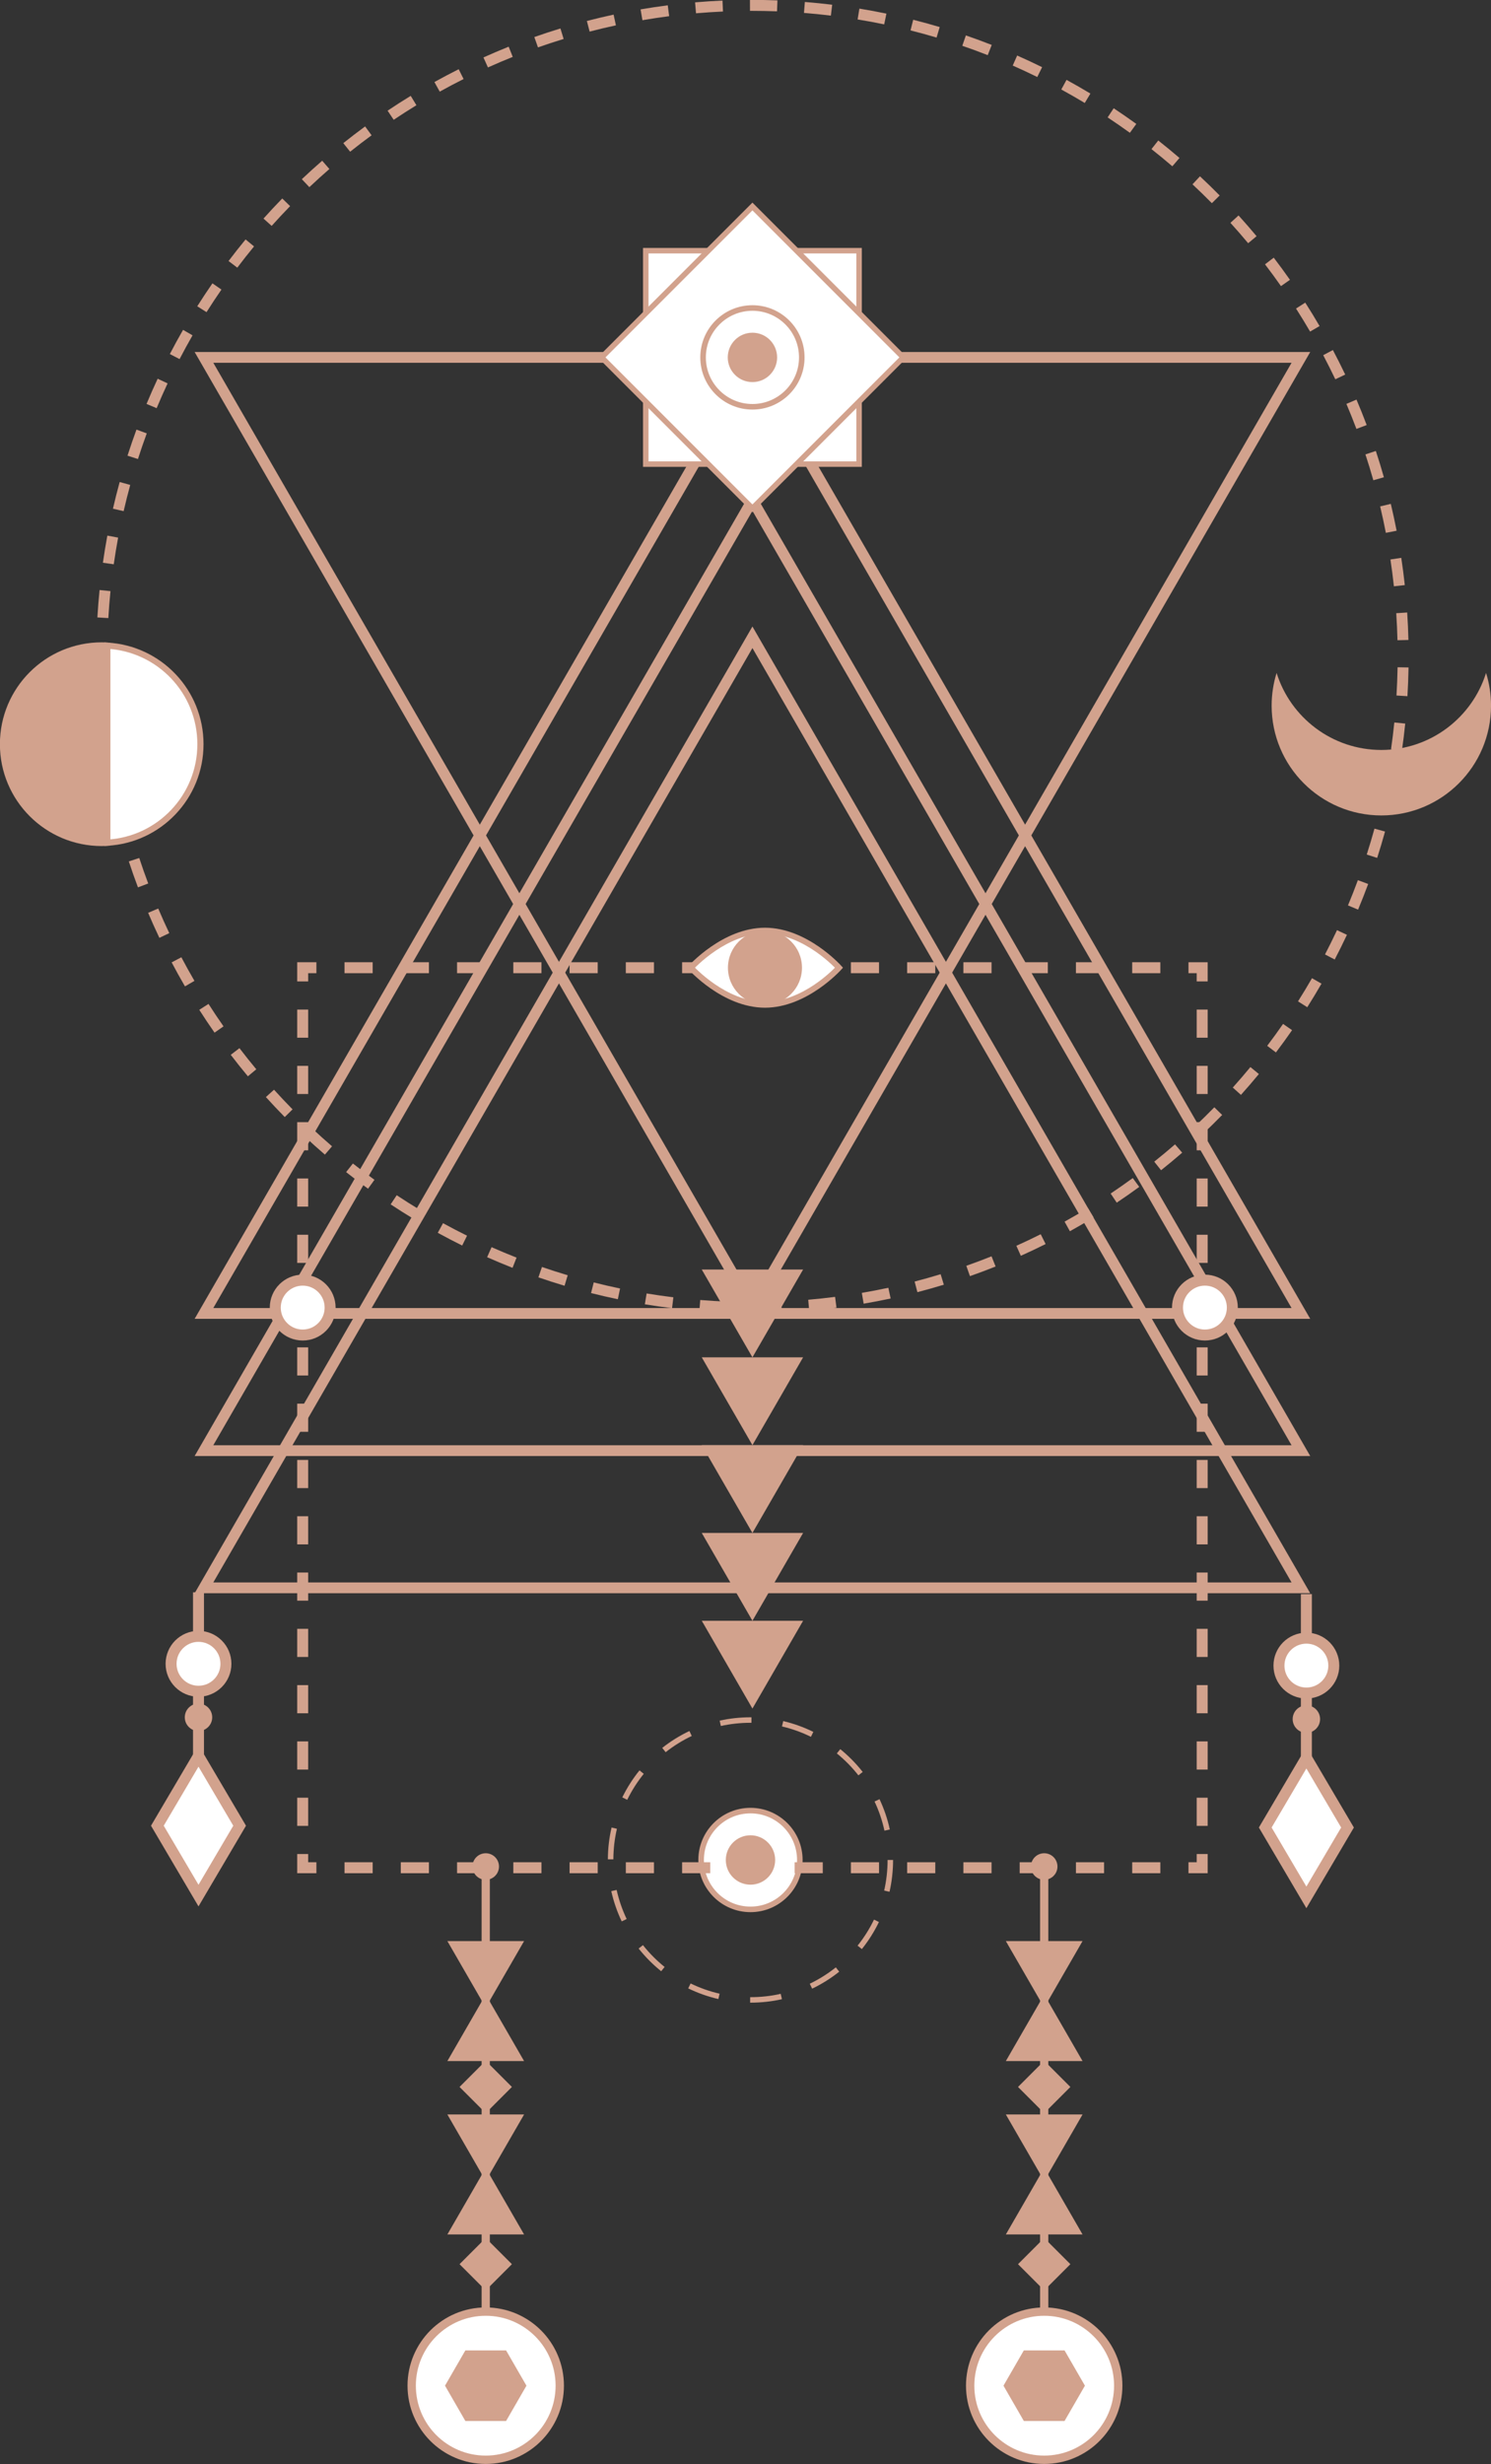 <?xml version="1.0" encoding="UTF-8" standalone="no"?><svg xmlns="http://www.w3.org/2000/svg" xmlns:xlink="http://www.w3.org/1999/xlink" fill="#d2a28d" height="898" preserveAspectRatio="xMidYMid meet" version="1" viewBox="227.6 50.8 543.7 898.0" width="543.7" zoomAndPan="magnify"><rect x="227.6" y="50.8" width="543.7" height="898.0" fill="#333333" stroke="none"/><g><g id="change1_1"><path d="M 501.977 513.469 L 520.453 513.469 L 501.977 545.469 L 492.738 529.469 L 483.504 513.469 L 501.977 513.469" fill="inherit"/></g><g id="change1_2"><path d="M 501.977 545.469 L 520.453 545.469 L 501.977 577.469 L 492.738 561.469 L 483.504 545.469 L 501.977 545.469" fill="inherit"/></g><g id="change1_3"><path d="M 501.977 577.469 L 520.453 577.469 L 501.977 609.469 L 492.738 593.469 L 483.504 577.469 L 501.977 577.469" fill="inherit"/></g><g id="change1_4"><path d="M 501.977 609.469 L 520.453 609.469 L 501.977 641.469 L 492.738 625.469 L 483.504 609.469 L 501.977 609.469" fill="inherit"/></g><g id="change1_5"><path d="M 501.977 641.469 L 520.453 641.469 L 501.977 673.469 L 492.738 657.469 L 483.504 641.469 L 501.977 641.469" fill="inherit"/></g><g id="change1_6"><path d="M 403.223 920.238 L 406.223 920.238 L 406.223 730.281 L 403.223 730.281 Z M 403.223 920.238" fill="inherit"/></g><g id="change2_1"><path d="M 431.723 920.238 C 431.723 935.148 419.633 947.234 404.723 947.234 C 389.812 947.234 377.727 935.148 377.727 920.238 C 377.727 905.324 389.812 893.238 404.723 893.238 C 419.633 893.238 431.723 905.324 431.723 920.238" fill="#ffffff"/></g><g id="change1_7"><path d="M 431.723 920.238 L 430.203 920.238 C 430.199 927.277 427.352 933.637 422.738 938.254 C 418.125 942.867 411.766 945.715 404.723 945.715 C 397.684 945.715 391.324 942.867 386.707 938.254 C 382.094 933.637 379.246 927.277 379.246 920.238 C 379.246 913.195 382.094 906.836 386.707 902.223 C 391.324 897.609 397.684 894.758 404.723 894.758 C 411.766 894.758 418.125 897.609 422.738 902.223 C 427.352 906.836 430.199 913.195 430.203 920.238 L 433.242 920.238 C 433.238 904.484 420.473 891.719 404.723 891.719 C 388.973 891.719 376.207 904.484 376.207 920.238 C 376.207 935.988 388.973 948.754 404.723 948.758 C 420.473 948.754 433.238 935.988 433.242 920.238 L 431.723 920.238" fill="inherit"/></g><g id="change1_8"><path d="M 404.723 758.203 L 418.715 758.203 L 411.719 770.316 L 404.723 782.434 L 397.73 770.316 L 390.734 758.203 L 404.723 758.203" fill="inherit"/></g><g id="change1_9"><path d="M 404.723 801.934 L 418.715 801.934 L 411.719 789.816 L 404.723 777.703 L 397.73 789.816 L 390.734 801.934 L 404.723 801.934" fill="inherit"/></g><g id="change1_10"><path d="M 404.723 821.395 L 418.715 821.395 L 404.723 845.621 L 397.73 833.508 L 390.734 821.395 L 404.723 821.395" fill="inherit"/></g><g id="change1_11"><path d="M 404.723 865.121 L 418.715 865.121 L 404.723 840.895 L 397.73 853.008 L 390.734 865.121 L 404.723 865.121" fill="inherit"/></g><g id="change1_12"><path d="M 397.297 933.098 L 389.875 920.234 L 397.297 907.379 L 412.148 907.379 L 419.574 920.234 L 412.148 933.098 L 397.297 933.098" fill="inherit"/></g><g id="change1_13"><path d="M 414.27 811.363 L 404.723 820.91 L 395.176 811.363 L 404.723 801.816 L 414.27 811.363" fill="inherit"/></g><g id="change1_14"><path d="M 414.27 875.957 L 404.723 885.504 L 395.176 875.957 L 404.723 866.41 L 414.27 875.957" fill="inherit"/></g><g id="change1_15"><path d="M 409.559 731.031 C 409.559 733.703 407.395 735.867 404.723 735.867 C 402.051 735.867 399.887 733.703 399.887 731.031 C 399.887 728.359 402.051 726.195 404.723 726.195 C 407.395 726.195 409.559 728.359 409.559 731.031" fill="inherit"/></g><g id="change1_16"><path d="M 606.871 920.238 L 609.871 920.238 L 609.871 730.281 L 606.871 730.281 Z M 606.871 920.238" fill="inherit"/></g><g id="change2_2"><path d="M 635.371 920.238 C 635.371 935.148 623.281 947.234 608.371 947.234 C 593.461 947.234 581.375 935.148 581.375 920.238 C 581.375 905.324 593.461 893.238 608.371 893.238 C 623.281 893.238 635.371 905.324 635.371 920.238" fill="#ffffff"/></g><g id="change1_17"><path d="M 635.371 920.238 L 633.852 920.238 C 633.848 927.277 631 933.637 626.387 938.254 C 621.773 942.867 615.41 945.715 608.371 945.715 C 601.332 945.715 594.973 942.867 590.355 938.254 C 585.742 933.637 582.895 927.277 582.895 920.238 C 582.895 913.195 585.742 906.836 590.355 902.223 C 594.973 897.609 601.332 894.758 608.371 894.758 C 615.41 894.758 621.773 897.609 626.387 902.223 C 631 906.836 633.848 913.195 633.852 920.238 L 636.891 920.238 C 636.891 904.484 624.121 891.719 608.371 891.719 C 592.621 891.719 579.855 904.484 579.855 920.238 C 579.855 935.988 592.621 948.754 608.371 948.758 C 624.121 948.754 636.891 935.988 636.891 920.238 L 635.371 920.238" fill="inherit"/></g><g id="change1_18"><path d="M 608.371 758.203 L 622.359 758.203 L 615.367 770.316 L 608.371 782.434 L 601.379 770.316 L 594.383 758.203 L 608.371 758.203" fill="inherit"/></g><g id="change1_19"><path d="M 608.371 801.934 L 622.359 801.934 L 615.367 789.816 L 608.371 777.703 L 601.379 789.816 L 594.383 801.934 L 608.371 801.934" fill="inherit"/></g><g id="change1_20"><path d="M 608.371 821.395 L 622.359 821.395 L 615.367 833.508 L 608.371 845.621 L 601.379 833.508 L 594.383 821.395 L 608.371 821.395" fill="inherit"/></g><g id="change1_21"><path d="M 608.371 865.121 L 622.359 865.121 L 615.367 853.008 L 608.371 840.895 L 601.379 853.008 L 594.383 865.121 L 608.371 865.121" fill="inherit"/></g><g id="change1_22"><path d="M 600.945 933.098 L 593.52 920.234 L 600.945 907.379 L 615.797 907.379 L 623.223 920.234 L 615.797 933.098 L 600.945 933.098" fill="inherit"/></g><g id="change1_23"><path d="M 617.918 811.363 L 608.371 820.91 L 598.824 811.363 L 608.371 801.816 L 617.918 811.363" fill="inherit"/></g><g id="change1_24"><path d="M 617.918 875.957 L 608.371 885.504 L 598.824 875.957 L 608.371 866.41 L 617.918 875.957" fill="inherit"/></g><g id="change1_25"><path d="M 613.207 731.031 C 613.207 733.703 611.043 735.867 608.371 735.867 C 605.699 735.867 603.535 733.703 603.535 731.031 C 603.535 728.359 605.699 726.195 608.371 726.195 C 611.043 726.195 613.207 728.359 613.207 731.031" fill="inherit"/></g><g id="change1_26"><path d="M 736.047 314.098 C 735.711 317.375 735.312 320.637 734.844 323.875 L 738.801 324.445 C 739.277 321.152 739.684 317.836 740.023 314.5 Z M 733.238 333.594 C 732.633 336.836 731.961 340.051 731.223 343.238 L 735.117 344.137 C 735.867 340.895 736.551 337.625 737.168 334.328 Z M 728.805 352.789 C 727.93 355.965 726.988 359.109 725.984 362.23 L 729.789 363.453 C 730.809 360.281 731.766 357.082 732.656 353.852 Z M 722.758 371.57 C 721.617 374.664 720.41 377.727 719.145 380.762 L 722.832 382.301 C 724.121 379.219 725.348 376.102 726.512 372.953 L 722.762 371.57 Z M 715.145 389.785 C 713.746 392.77 712.285 395.723 710.77 398.637 L 714.312 400.48 C 715.855 397.52 717.34 394.52 718.766 391.484 Z M 706.023 407.289 C 704.383 410.141 702.68 412.957 700.926 415.734 L 704.301 417.871 C 706.09 415.047 707.82 412.184 709.488 409.281 Z M 695.473 423.953 C 693.602 426.656 691.672 429.32 689.688 431.938 L 692.875 434.352 C 694.891 431.688 696.852 428.98 698.762 426.23 Z M 683.57 439.676 C 681.48 442.211 679.336 444.699 677.141 447.145 L 680.117 449.816 C 682.348 447.328 684.527 444.797 686.656 442.219 Z M 670.406 454.34 C 668.113 456.691 665.77 458.996 663.379 461.25 L 666.121 464.156 C 668.551 461.867 670.934 459.523 673.27 457.133 Z M 656.074 467.855 C 653.594 470.008 651.066 472.105 648.5 474.152 L 650.988 477.281 C 653.602 475.199 656.172 473.062 658.691 470.879 Z M 640.672 480.129 C 638.023 482.062 635.332 483.945 632.605 485.77 L 634.824 489.094 C 637.602 487.238 640.336 485.324 643.031 483.355 Z M 624.309 491.07 C 621.512 492.773 618.676 494.426 615.805 496.016 L 617.742 499.512 C 620.66 497.895 623.547 496.219 626.391 494.48 Z M 607.102 500.602 C 604.176 502.066 601.215 503.469 598.219 504.816 L 599.855 508.461 C 602.902 507.094 605.914 505.664 608.891 504.176 Z M 589.168 508.652 C 586.133 509.863 583.066 511.016 579.969 512.102 L 581.293 515.875 C 584.445 514.77 587.562 513.598 590.652 512.363 Z M 570.605 515.172 C 567.473 516.129 564.312 517.02 561.125 517.844 L 562.129 521.715 C 565.367 520.875 568.586 519.969 571.773 518.996 Z M 551.539 520.113 C 548.336 520.801 545.113 521.422 541.863 521.977 L 542.535 525.914 C 545.84 525.352 549.121 524.719 552.375 524.02 Z M 532.121 523.43 C 528.875 523.844 525.609 524.195 522.324 524.477 L 522.664 528.457 C 526.004 528.172 529.328 527.816 532.629 527.395 Z M 512.492 525.109 C 509.227 525.254 505.941 525.328 502.641 525.336 L 502.652 529.336 C 506.008 529.324 509.344 529.25 512.668 529.105 Z M 492.785 525.156 C 489.488 525.031 486.211 524.836 482.949 524.574 L 482.633 528.559 C 485.945 528.824 489.281 529.023 492.633 529.152 Z M 473.148 523.582 C 469.875 523.184 466.625 522.719 463.395 522.184 L 462.746 526.129 C 466.027 526.672 469.336 527.145 472.664 527.551 Z M 453.711 520.379 C 450.484 519.703 447.285 518.969 444.109 518.164 L 443.133 522.039 C 446.359 522.855 449.613 523.605 452.895 524.289 Z M 434.613 515.551 C 431.457 514.609 428.328 513.605 425.23 512.535 L 423.93 516.316 C 427.078 517.402 430.262 518.426 433.469 519.383 Z M 415.965 509.121 C 412.895 507.914 409.855 506.645 406.852 505.316 L 405.23 508.973 C 408.289 510.324 411.379 511.613 414.5 512.844 Z M 397.906 501.133 C 394.953 499.676 392.035 498.156 389.152 496.578 L 387.234 500.086 C 390.164 501.688 393.133 503.234 396.137 504.719 Z M 380.598 491.66 C 377.781 489.957 375 488.199 372.262 486.387 L 370.055 489.719 C 372.84 491.562 375.668 493.352 378.535 495.082 L 380.602 491.66 Z M 364.152 480.77 C 361.488 478.844 358.867 476.859 356.289 474.824 L 353.812 477.961 C 356.434 480.031 359.102 482.047 361.809 484.008 Z M 348.68 468.555 C 346.188 466.41 343.742 464.215 341.344 461.973 L 338.613 464.895 C 341.051 467.176 343.539 469.406 346.074 471.586 Z M 334.285 455.094 C 331.98 452.754 329.727 450.363 327.523 447.93 L 324.559 450.613 C 326.801 453.09 329.094 455.516 331.438 457.898 Z M 321.062 440.488 C 318.965 437.969 316.918 435.402 314.922 432.789 L 311.746 435.219 C 313.773 437.871 315.855 440.484 317.992 443.047 Z M 309.109 424.844 C 307.23 422.16 305.402 419.434 303.633 416.664 L 300.266 418.82 C 302.066 421.633 303.922 424.406 305.836 427.137 Z M 298.504 408.266 C 296.855 405.434 295.266 402.566 293.734 399.664 L 290.195 401.527 C 291.754 404.48 293.375 407.398 295.051 410.277 Z M 289.328 390.871 C 287.926 387.914 286.578 384.926 285.297 381.902 L 281.617 383.465 C 282.922 386.539 284.289 389.578 285.719 392.586 Z M 281.648 372.777 C 280.492 369.711 279.402 366.613 278.375 363.484 L 274.578 364.734 C 275.621 367.914 276.73 371.066 277.906 374.188 Z M 275.5 354.062 C 274.609 350.91 273.785 347.73 273.023 344.527 L 269.137 345.449 C 269.906 348.711 270.746 351.941 271.652 355.148 Z M 270.953 334.895 C 270.332 331.684 269.777 328.445 269.289 325.188 L 265.336 325.777 C 265.832 329.094 266.398 332.387 267.027 335.652 Z M 268.035 315.414 C 267.688 312.16 267.406 308.891 267.191 305.598 L 263.203 305.859 C 263.422 309.203 263.707 312.531 264.062 315.84 Z M 266.758 295.754 C 266.711 293.887 266.691 292.016 266.691 290.137 C 266.691 288.727 266.703 287.312 266.727 285.898 L 262.73 285.824 C 262.703 287.266 262.691 288.703 262.691 290.137 C 262.691 292.047 262.715 293.949 262.758 295.848 Z M 267.105 276.051 C 267.297 272.758 267.559 269.484 267.887 266.23 L 263.91 265.828 C 263.574 269.141 263.312 272.469 263.113 275.816 Z M 269.078 256.449 C 269.543 253.188 270.078 249.945 270.676 246.727 L 266.746 245.996 C 266.137 249.27 265.594 252.566 265.121 255.883 Z M 272.684 237.082 C 273.422 233.871 274.223 230.688 275.09 227.527 L 271.238 226.469 C 270.355 229.684 269.535 232.922 268.785 236.188 Z M 277.902 218.086 C 278.91 214.941 279.98 211.828 281.117 208.742 L 277.363 207.363 C 276.211 210.5 275.121 213.668 274.094 216.863 Z M 284.723 199.551 C 285.992 196.508 287.324 193.496 288.715 190.52 L 285.094 188.824 C 283.68 191.855 282.324 194.914 281.035 198.012 Z M 293.082 181.668 C 294.602 178.742 296.18 175.855 297.816 173.008 L 294.352 171.016 C 292.688 173.914 291.082 176.852 289.535 179.824 Z M 302.91 164.559 C 304.668 161.777 306.48 159.035 308.352 156.332 L 305.066 154.059 C 303.164 156.805 301.316 159.594 299.531 162.426 Z M 314.133 148.344 C 316.113 145.719 318.152 143.137 320.238 140.602 L 317.152 138.059 C 315.027 140.641 312.961 143.262 310.941 145.93 Z M 326.664 133.125 C 328.855 130.676 331.098 128.273 333.391 125.922 L 330.527 123.133 C 328.195 125.523 325.914 127.969 323.684 130.457 Z M 340.41 119.008 C 342.797 116.754 345.23 114.547 347.711 112.391 L 345.09 109.375 C 342.566 111.566 340.094 113.809 337.664 116.102 Z M 355.281 106.09 C 357.844 104.039 360.453 102.047 363.102 100.105 L 360.738 96.879 C 358.047 98.855 355.395 100.883 352.785 102.965 Z M 371.164 94.457 C 373.887 92.633 376.652 90.863 379.453 89.148 L 377.367 85.738 C 374.52 87.48 371.707 89.277 368.938 91.137 Z M 387.953 84.195 C 390.816 82.605 393.719 81.074 396.652 79.602 L 394.859 76.027 C 391.875 77.523 388.926 79.082 386.012 80.699 Z M 405.531 75.379 C 408.516 74.035 411.531 72.754 414.578 71.531 L 413.09 67.82 C 409.992 69.062 406.926 70.367 403.891 71.734 Z M 423.773 68.074 C 426.863 66.984 429.984 65.957 433.133 64.996 L 431.965 61.172 C 428.762 62.148 425.59 63.195 422.445 64.301 Z M 442.613 62.312 C 445.781 61.488 448.977 60.73 452.195 60.035 L 451.355 56.129 C 448.078 56.836 444.828 57.605 441.605 58.445 Z M 461.867 58.164 C 465.094 57.609 468.344 57.121 471.613 56.699 L 471.102 52.734 C 467.777 53.164 464.473 53.66 461.191 54.223 Z M 481.406 55.645 C 484.664 55.363 487.941 55.148 491.238 55 L 491.059 51.008 C 487.711 51.156 484.375 51.375 481.062 51.66 Z M 501.086 54.766 C 501.355 54.762 501.625 54.762 501.891 54.762 C 503.379 54.762 504.863 54.777 506.355 54.805 C 507.891 54.836 509.418 54.879 510.941 54.934 L 511.094 50.938 C 509.543 50.883 507.988 50.836 506.43 50.809 C 504.914 50.777 503.402 50.766 501.891 50.766 C 501.617 50.766 501.348 50.766 501.074 50.766 L 501.09 54.766 Z M 520.777 55.508 C 524.066 55.77 527.336 56.098 530.582 56.492 L 531.062 52.523 C 527.762 52.121 524.438 51.789 521.094 51.523 Z M 540.336 57.883 C 543.59 58.414 546.816 59.012 550.023 59.68 L 550.836 55.766 C 547.574 55.086 544.289 54.477 540.98 53.938 L 540.336 57.879 Z M 559.625 61.883 C 562.82 62.684 565.988 63.555 569.125 64.488 L 570.266 60.656 C 567.07 59.707 563.852 58.82 560.602 58.004 Z M 578.512 67.492 C 581.633 68.562 584.723 69.699 587.781 70.898 L 589.238 67.176 C 586.129 65.957 582.984 64.801 579.809 63.711 L 578.508 67.492 Z M 596.898 74.695 C 599.914 76.023 602.898 77.418 605.844 78.867 L 607.609 75.281 C 604.613 73.805 601.578 72.391 598.512 71.035 L 596.898 74.691 Z M 614.605 83.414 C 617.492 84.996 620.348 86.633 623.16 88.328 L 625.223 84.902 C 622.363 83.18 619.461 81.512 616.52 79.906 Z M 631.504 93.59 C 634.25 95.406 636.953 97.273 639.617 99.199 L 641.961 95.961 C 639.254 94.004 636.5 92.102 633.711 90.254 Z M 647.488 105.141 C 650.07 107.176 652.609 109.262 655.102 111.402 L 657.707 108.367 C 655.172 106.191 652.59 104.07 649.965 102 Z M 662.449 117.977 C 664.852 120.219 667.203 122.508 669.512 124.848 L 672.359 122.039 C 670.012 119.66 667.617 117.332 665.176 115.055 Z M 676.281 132.008 C 678.488 134.438 680.641 136.914 682.746 139.438 L 685.816 136.879 C 683.676 134.312 681.484 131.793 679.242 129.32 Z M 688.895 147.133 C 690.891 149.738 692.828 152.383 694.715 155.074 L 697.988 152.777 C 696.07 150.043 694.098 147.352 692.07 144.703 Z M 700.199 163.246 C 701.969 166.008 703.68 168.805 705.336 171.641 L 708.789 169.629 C 707.105 166.742 705.363 163.895 703.566 161.09 Z M 710.117 180.238 C 711.645 183.137 713.117 186.066 714.531 189.027 L 718.141 187.309 C 716.703 184.297 715.207 181.316 713.648 178.371 Z M 718.57 197.992 C 719.852 201 721.07 204.043 722.227 207.113 L 725.969 205.703 C 724.793 202.578 723.551 199.484 722.246 196.426 Z M 725.508 216.402 C 726.531 219.516 727.496 222.656 728.391 225.824 L 732.238 224.734 C 731.324 221.512 730.348 218.316 729.305 215.152 Z M 730.879 235.355 C 731.637 238.543 732.328 241.754 732.957 244.984 L 736.883 244.223 C 736.242 240.934 735.535 237.672 734.766 234.43 Z M 734.629 254.695 C 735.117 257.93 735.539 261.188 735.895 264.465 L 739.867 264.035 C 739.508 260.703 739.078 257.391 738.582 254.098 Z M 736.746 274.277 C 736.965 277.543 737.113 280.824 737.191 284.121 L 741.188 284.027 C 741.105 280.672 740.957 277.336 740.738 274.016 Z M 737.23 293.98 C 737.227 294.129 737.227 294.281 737.223 294.43 C 737.16 297.73 737.031 301.012 736.836 304.273 L 740.828 304.516 C 741.027 301.195 741.156 297.859 741.219 294.504 C 741.223 294.352 741.227 294.199 741.227 294.047 L 737.23 293.98" fill="inherit"/></g><g id="change2_3"><path d="M 300.691 322.012 C 300.691 341.211 285.652 356.852 266.723 357.906 L 266.723 286.109 C 285.652 287.172 300.691 302.812 300.691 322.012" fill="#ffffff"/></g><g id="change1_27"><path d="M 300.691 322.012 L 299.566 322.012 C 299.566 340.605 284.996 355.758 266.66 356.785 L 266.723 357.906 L 267.848 357.906 L 267.848 286.109 L 266.723 286.109 L 266.66 287.234 C 284.996 288.262 299.566 303.41 299.566 322.012 L 301.816 322.012 C 301.816 302.211 286.309 286.078 266.785 284.988 L 265.598 284.922 L 265.598 359.098 L 266.785 359.031 C 286.309 357.941 301.816 341.812 301.816 322.012 L 300.691 322.012" fill="inherit"/></g><g id="change1_28"><path d="M 264.691 286.012 C 265.379 286.012 266.047 286.07 266.723 286.109 L 266.723 357.906 C 266.047 357.941 265.379 358.012 264.691 358.012 C 244.812 358.012 228.691 341.895 228.691 322.012 C 228.691 302.129 244.812 286.012 264.691 286.012" fill="inherit"/></g><g id="change1_29"><path d="M 264.691 286.012 L 264.691 287.137 C 265.309 287.133 265.953 287.191 266.656 287.234 L 266.723 286.109 L 265.598 286.109 L 265.598 357.906 L 266.723 357.906 L 266.664 356.785 C 265.949 356.824 265.305 356.887 264.691 356.887 C 255.059 356.883 246.348 352.984 240.031 346.672 C 233.719 340.355 229.816 331.645 229.816 322.012 C 229.816 312.375 233.719 303.664 240.031 297.348 C 246.348 291.035 255.059 287.137 264.691 287.137 L 264.691 284.887 C 244.188 284.887 227.566 301.504 227.566 322.012 C 227.566 342.516 244.188 359.133 264.691 359.137 C 265.449 359.133 266.137 359.062 266.781 359.031 L 267.848 358.977 L 267.848 285.051 L 266.785 284.988 C 266.137 284.949 265.445 284.887 264.691 284.887 L 264.691 286.012" fill="inherit"/></g><g id="change1_30"><path d="M 297.984 728.648 L 301.984 728.648 L 301.984 631.105 L 297.984 631.105 Z M 297.984 728.648" fill="inherit"/></g><g id="change2_4"><path d="M 314.984 716.16 L 299.984 741.617 L 284.984 716.16 L 299.984 690.707 L 314.984 716.16" fill="#ffffff"/></g><g id="change1_31"><path d="M 314.984 716.16 L 313.262 715.148 L 299.984 737.68 L 287.305 716.16 L 299.984 694.645 L 313.262 717.176 L 314.984 716.16 L 313.262 715.148 L 314.984 716.16 L 316.707 715.148 L 299.984 686.77 L 282.664 716.16 L 299.984 745.559 L 317.305 716.16 L 316.707 715.148 L 314.984 716.16" fill="inherit"/></g><g id="change1_32"><path d="M 304.984 676.652 C 304.984 679.41 302.746 681.648 299.984 681.648 C 297.223 681.648 294.984 679.41 294.984 676.652 C 294.984 673.891 297.223 671.648 299.984 671.648 C 302.746 671.648 304.984 673.891 304.984 676.652" fill="inherit"/></g><g id="change2_5"><path d="M 309.984 657.152 C 309.984 662.676 305.508 667.152 299.984 667.152 C 294.461 667.152 289.984 662.676 289.984 657.152 C 289.984 651.629 294.461 647.152 299.984 647.152 C 305.508 647.152 309.984 651.629 309.984 657.152" fill="#ffffff"/></g><g id="change1_33"><path d="M 309.984 657.152 L 307.984 657.152 C 307.984 659.367 307.094 661.355 305.641 662.809 C 304.188 664.262 302.199 665.152 299.984 665.152 C 297.77 665.152 295.781 664.262 294.328 662.809 C 292.875 661.355 291.984 659.367 291.984 657.152 C 291.984 654.938 292.875 652.949 294.328 651.496 C 295.781 650.043 297.77 649.152 299.984 649.152 C 302.199 649.152 304.188 650.043 305.641 651.496 C 307.094 652.949 307.984 654.938 307.984 657.152 L 311.984 657.152 C 311.984 650.523 306.613 645.152 299.984 645.152 C 293.355 645.152 287.984 650.523 287.984 657.152 C 287.984 663.781 293.355 669.152 299.984 669.152 C 306.613 669.152 311.984 663.781 311.984 657.152 L 309.984 657.152" fill="inherit"/></g><g id="change1_34"><path d="M 701.977 729.305 L 705.977 729.305 L 705.977 631.758 L 701.977 631.758 Z M 701.977 729.305" fill="inherit"/></g><g id="change2_6"><path d="M 718.977 716.816 L 703.98 742.273 L 688.977 716.816 L 703.98 691.359 L 718.977 716.816" fill="#ffffff"/></g><g id="change1_35"><path d="M 718.977 716.816 L 717.254 715.801 L 703.977 738.336 L 691.301 716.816 L 703.977 695.301 L 717.254 717.832 L 718.977 716.816 L 717.254 715.801 L 718.977 716.816 L 720.699 715.801 L 703.98 687.422 L 686.656 716.816 L 703.977 746.215 L 721.301 716.816 L 720.699 715.801 L 718.977 716.816" fill="inherit"/></g><g id="change1_36"><path d="M 708.977 677.309 C 708.977 680.066 706.738 682.305 703.977 682.305 C 701.215 682.305 698.977 680.066 698.977 677.309 C 698.977 674.547 701.215 672.305 703.977 672.305 C 706.738 672.305 708.977 674.547 708.977 677.309" fill="inherit"/></g><g id="change2_7"><path d="M 713.977 657.809 C 713.977 663.328 709.5 667.809 703.977 667.809 C 698.453 667.809 693.977 663.328 693.977 657.809 C 693.977 652.281 698.453 647.809 703.977 647.809 C 709.5 647.809 713.977 652.281 713.977 657.809" fill="#ffffff"/></g><g id="change1_37"><path d="M 713.977 657.809 L 711.977 657.809 C 711.977 660.023 711.086 662.012 709.637 663.465 C 708.18 664.914 706.191 665.805 703.977 665.809 C 701.762 665.805 699.773 664.914 698.32 663.465 C 696.871 662.012 695.98 660.023 695.977 657.809 C 695.98 655.59 696.871 653.602 698.32 652.148 C 699.773 650.699 701.762 649.809 703.977 649.805 C 706.191 649.809 708.18 650.699 709.637 652.148 C 711.086 653.602 711.977 655.59 711.977 657.809 L 715.977 657.809 C 715.977 651.18 710.605 645.809 703.977 645.809 C 697.348 645.809 691.98 651.18 691.977 657.809 C 691.98 664.434 697.348 669.805 703.977 669.805 C 710.605 669.805 715.977 664.434 715.977 657.809 L 713.977 657.809" fill="inherit"/></g><g id="change1_38"><path d="M 501.977 629.469 L 501.977 631.434 L 705.379 631.434 L 603.68 455.277 L 501.977 279.121 L 400.285 455.277 L 298.574 631.434 L 501.977 631.434 L 501.977 627.504 L 305.379 627.504 L 403.688 457.242 L 501.977 286.98 L 600.277 457.242 L 698.574 627.504 L 501.977 627.504 L 501.977 629.469" fill="inherit"/></g><g id="change1_39"><path d="M 501.977 579.469 L 501.977 581.434 L 705.379 581.434 L 603.68 405.277 L 501.977 229.121 L 400.285 405.277 L 298.574 581.434 L 501.977 581.434 L 501.977 577.504 L 305.379 577.504 L 403.688 407.242 L 501.977 236.98 L 600.277 407.242 L 698.574 577.504 L 501.977 577.504 L 501.977 579.469" fill="inherit"/></g><g id="change1_40"><path d="M 501.977 529.469 L 501.977 531.434 L 705.379 531.434 L 603.68 355.277 L 501.977 179.121 L 400.285 355.277 L 298.574 531.434 L 501.977 531.434 L 501.977 527.504 L 305.379 527.504 L 403.688 357.242 L 501.977 186.98 L 600.277 357.242 L 698.574 527.504 L 501.977 527.504 L 501.977 529.469" fill="inherit"/></g><g id="change1_41"><path d="M 501.977 181.051 L 501.977 183.016 L 698.574 183.016 L 600.277 353.277 L 501.977 523.539 L 403.688 353.277 L 305.383 183.016 L 501.977 183.016 L 501.977 179.086 L 298.574 179.086 L 400.285 355.242 L 501.977 531.398 L 603.68 355.242 L 705.379 179.086 L 501.977 179.086 L 501.977 181.051" fill="inherit"/></g><g id="change1_42"><path d="M 731.309 324.113 C 713.371 324.113 698.195 312.305 693.117 296.047 C 691.945 299.812 691.309 303.82 691.309 307.977 C 691.309 330.062 709.219 347.977 731.309 347.977 C 753.398 347.977 771.309 330.062 771.309 307.977 C 771.309 303.82 770.672 299.812 769.496 296.047 C 764.422 312.305 749.242 324.113 731.309 324.113" fill="inherit"/></g><g id="change1_43"><path d="M 546.309 750.379 C 544.668 753.773 542.656 756.953 540.324 759.867 L 541.887 761.117 C 544.309 758.086 546.402 754.781 548.109 751.25 Z M 532.383 767.789 C 529.465 770.113 526.281 772.113 522.887 773.746 L 523.75 775.551 C 527.281 773.852 530.594 771.77 533.629 769.352 Z M 512.297 777.43 C 508.746 778.23 505.055 778.648 501.266 778.648 L 501.145 778.648 L 501.141 780.648 L 501.266 780.648 C 505.203 780.648 509.043 780.211 512.734 779.383 L 512.293 777.43 Z M 490.004 777.379 C 486.305 776.527 482.766 775.266 479.43 773.645 L 478.555 775.441 C 482.023 777.129 485.707 778.441 489.555 779.328 Z M 469.957 767.637 C 467.035 765.289 464.383 762.617 462.055 759.68 L 460.484 760.918 C 462.906 763.977 465.664 766.754 468.703 769.195 L 469.953 767.637 Z M 456.117 750.164 C 454.52 746.82 453.285 743.273 452.461 739.566 L 450.508 740.004 C 451.363 743.855 452.652 747.551 454.312 751.027 Z M 451.266 728.414 C 451.281 724.586 451.73 720.855 452.562 717.277 L 450.613 716.824 C 449.746 720.547 449.281 724.426 449.266 728.406 Z M 456.32 706.711 C 457.977 703.324 460.004 700.152 462.352 697.25 L 460.797 695.992 C 458.355 699.012 456.246 702.309 454.523 705.832 Z M 470.328 689.367 C 473.258 687.059 476.449 685.07 479.852 683.453 L 478.996 681.645 C 475.453 683.328 472.137 685.395 469.09 687.797 Z M 490.461 679.82 C 493.938 679.055 497.555 678.648 501.266 678.648 C 501.383 678.648 501.496 678.652 501.613 678.652 L 501.629 676.652 C 501.508 676.652 501.387 676.648 501.266 676.648 C 497.406 676.648 493.648 677.07 490.031 677.867 Z M 512.75 679.977 C 516.445 680.844 519.98 682.121 523.309 683.762 L 524.191 681.965 C 520.73 680.262 517.051 678.934 513.207 678.027 Z M 532.754 689.812 C 535.664 692.172 538.305 694.855 540.617 697.805 L 542.191 696.57 C 539.785 693.504 537.039 690.715 534.016 688.258 Z M 546.512 707.344 C 548.094 710.695 549.312 714.254 550.117 717.961 L 552.074 717.535 C 551.234 713.676 549.965 709.98 548.32 706.492 Z M 551.262 728.648 C 551.262 732.48 550.832 736.211 550.016 739.797 L 551.969 740.238 C 552.816 736.512 553.262 732.633 553.266 728.648 L 551.266 728.648" fill="inherit"/></g><g id="change2_8"><path d="M 519.262 728.648 C 519.262 738.594 511.203 746.648 501.266 746.648 C 491.32 746.648 483.266 738.594 483.266 728.648 C 483.266 718.711 491.32 710.652 501.266 710.652 C 511.203 710.652 519.262 718.711 519.262 728.648" fill="#ffffff"/></g><g id="change1_44"><path d="M 519.262 728.648 L 518.246 728.648 C 518.246 733.344 516.348 737.586 513.273 740.66 C 510.195 743.738 505.957 745.637 501.266 745.637 C 496.57 745.637 492.328 743.738 489.254 740.66 C 486.176 737.586 484.277 733.344 484.277 728.648 C 484.277 723.957 486.176 719.719 489.254 716.641 C 492.328 713.566 496.57 711.664 501.266 711.664 C 505.957 711.664 510.195 713.566 513.273 716.641 C 516.348 719.715 518.246 723.957 518.246 728.648 L 520.273 728.648 C 520.273 718.148 511.762 709.641 501.266 709.641 C 490.762 709.641 482.25 718.148 482.25 728.648 C 482.25 739.152 490.762 747.664 501.266 747.664 C 511.762 747.664 520.273 739.152 520.273 728.648 L 519.262 728.648" fill="inherit"/></g><g id="change1_45"><path d="M 510.266 728.648 C 510.266 733.621 506.234 737.648 501.266 737.648 C 496.293 737.648 492.266 733.621 492.266 728.648 C 492.266 723.68 496.293 719.648 501.266 719.648 C 506.234 719.648 510.266 723.68 510.266 728.648" fill="inherit"/></g><g id="change1_46"><path d="M 663.98 726.473 L 663.98 729.473 L 660.98 729.473 L 660.98 733.469 L 667.977 733.469 L 667.977 726.473 L 663.98 726.473" fill="inherit"/></g><g id="change1_47"><path d="M 650.723 729.473 L 640.465 729.473 L 640.465 733.469 L 650.723 733.469 Z M 630.207 729.473 L 619.949 729.473 L 619.949 733.469 L 630.207 733.469 Z M 609.691 729.473 L 599.434 729.473 L 599.434 733.469 L 609.691 733.469 Z M 589.172 729.473 L 578.914 729.473 L 578.914 733.469 L 589.172 733.469 Z M 568.656 729.473 L 558.398 729.473 L 558.398 733.469 L 568.656 733.469 Z M 548.141 729.473 L 537.883 729.473 L 537.883 733.469 L 548.141 733.469 Z M 527.625 729.473 L 517.367 729.473 L 517.367 733.469 L 527.625 733.469 Z M 507.109 729.473 L 496.852 729.473 L 496.852 733.469 L 507.109 733.469 Z M 486.59 729.473 L 476.332 729.473 L 476.332 733.469 L 486.59 733.469 Z M 466.074 729.473 L 455.816 729.473 L 455.816 733.469 L 466.074 733.469 Z M 445.559 729.473 L 435.301 729.473 L 435.301 733.469 L 445.559 733.469 Z M 425.043 729.473 L 414.785 729.473 L 414.785 733.469 L 425.043 733.469 Z M 404.527 729.473 L 394.27 729.473 L 394.27 733.469 L 404.527 733.469 Z M 384.008 729.473 L 373.75 729.473 L 373.75 733.469 L 384.008 733.469 Z M 363.492 729.473 L 353.234 729.473 L 353.234 733.469 L 363.492 733.469 Z M 363.492 729.473" fill="inherit"/></g><g id="change1_48"><path d="M 342.977 729.473 L 339.977 729.473 L 339.977 726.473 L 335.98 726.473 L 335.98 733.469 L 342.977 733.469 L 342.977 729.473" fill="inherit"/></g><g id="change1_49"><path d="M 339.977 705.957 L 335.98 705.957 L 335.98 716.215 L 339.977 716.215 Z M 339.977 685.441 L 335.98 685.441 L 335.98 695.699 L 339.977 695.699 Z M 339.977 664.926 L 335.98 664.926 L 335.98 675.184 L 339.977 675.184 Z M 339.977 644.406 L 335.98 644.406 L 335.98 654.664 L 339.977 654.664 Z M 339.977 623.891 L 335.98 623.891 L 335.98 634.148 L 339.977 634.148 Z M 339.977 603.375 L 335.98 603.375 L 335.98 613.633 L 339.977 613.633 Z M 339.977 582.859 L 335.98 582.859 L 335.98 593.117 L 339.977 593.117 Z M 339.977 562.344 L 335.98 562.344 L 335.98 572.602 L 339.977 572.602 Z M 339.977 541.824 L 335.98 541.824 L 335.98 552.082 L 339.977 552.082 Z M 339.977 521.309 L 335.98 521.309 L 335.98 531.566 L 339.977 531.566 Z M 339.977 500.793 L 335.98 500.793 L 335.98 511.051 L 339.977 511.051 Z M 339.977 480.277 L 335.98 480.277 L 335.98 490.535 L 339.977 490.535 Z M 339.977 459.762 L 335.98 459.762 L 335.98 470.02 L 339.977 470.02 Z M 339.977 439.242 L 335.98 439.242 L 335.98 449.5 L 339.977 449.5 Z M 339.977 418.727 L 335.98 418.727 L 335.98 428.984 L 339.977 428.984 Z M 339.977 418.727" fill="inherit"/></g><g id="change1_50"><path d="M 339.977 408.469 L 339.977 405.469 L 342.977 405.469 L 342.977 401.473 L 335.98 401.473 L 335.98 408.469 L 339.977 408.469" fill="inherit"/></g><g id="change1_51"><path d="M 353.23 405.469 L 363.488 405.469 L 363.488 401.473 L 353.23 401.473 Z M 373.75 405.469 L 384.008 405.469 L 384.008 401.473 L 373.75 401.473 Z M 394.266 405.469 L 404.523 405.469 L 404.523 401.473 L 394.266 401.473 Z M 414.781 405.469 L 425.039 405.469 L 425.039 401.473 L 414.781 401.473 Z M 435.297 405.469 L 445.555 405.469 L 445.555 401.473 L 435.297 401.473 Z M 455.812 405.469 L 466.074 405.469 L 466.074 401.473 L 455.812 401.473 Z M 476.332 405.469 L 486.59 405.469 L 486.59 401.473 L 476.332 401.473 Z M 496.848 405.469 L 507.105 405.469 L 507.105 401.473 L 496.848 401.473 Z M 517.363 405.469 L 527.621 405.469 L 527.621 401.473 L 517.363 401.473 Z M 537.879 405.469 L 548.137 405.469 L 548.137 401.473 L 537.879 401.473 Z M 558.395 405.469 L 568.656 405.469 L 568.656 401.473 L 558.395 401.473 Z M 578.914 405.469 L 589.172 405.469 L 589.172 401.473 L 578.914 401.473 Z M 599.43 405.469 L 609.688 405.469 L 609.688 401.473 L 599.43 401.473 Z M 619.945 405.469 L 630.203 405.469 L 630.203 401.473 L 619.945 401.473 Z M 640.461 405.469 L 650.719 405.469 L 650.719 401.473 L 640.461 401.473 Z M 640.461 405.469" fill="inherit"/></g><g id="change1_52"><path d="M 660.98 405.469 L 663.977 405.469 L 663.98 408.469 L 667.977 408.469 L 667.977 401.473 L 660.98 401.473 L 660.98 405.469" fill="inherit"/></g><g id="change1_53"><path d="M 663.98 428.984 L 667.977 428.984 L 667.977 418.727 L 663.98 418.727 Z M 663.98 449.5 L 667.977 449.5 L 667.977 439.242 L 663.98 439.242 Z M 663.98 470.016 L 667.977 470.016 L 667.977 459.758 L 663.98 459.758 Z M 663.98 490.535 L 667.977 490.535 L 667.977 480.277 L 663.98 480.277 Z M 663.98 511.051 L 667.977 511.051 L 667.977 500.793 L 663.98 500.793 Z M 663.98 531.566 L 667.977 531.566 L 667.977 521.309 L 663.98 521.309 Z M 663.98 552.082 L 667.977 552.082 L 667.977 541.824 L 663.98 541.824 Z M 663.98 572.598 L 667.977 572.598 L 667.977 562.34 L 663.98 562.34 Z M 663.98 593.117 L 667.977 593.117 L 667.977 582.859 L 663.98 582.859 Z M 663.98 613.633 L 667.977 613.633 L 667.977 603.375 L 663.98 603.375 Z M 663.98 634.148 L 667.977 634.148 L 667.977 623.891 L 663.98 623.891 Z M 663.98 654.664 L 667.977 654.664 L 667.977 644.406 L 663.98 644.406 Z M 663.98 675.18 L 667.977 675.18 L 667.977 664.922 L 663.98 664.922 Z M 663.98 695.699 L 667.977 695.699 L 667.977 685.438 L 663.98 685.438 Z M 663.98 716.215 L 667.977 716.215 L 667.977 705.957 L 663.98 705.957 Z M 663.98 716.215" fill="inherit"/></g><g id="change2_9"><path d="M 540.867 219.941 L 463.086 219.941 L 463.086 142.16 L 540.867 142.16 L 540.867 219.941" fill="#ffffff"/></g><g id="change1_54"><path d="M 540.867 219.941 L 540.867 218.941 L 464.086 218.941 L 464.086 143.16 L 539.867 143.16 L 539.867 219.941 L 540.867 219.941 L 540.867 218.941 L 540.867 219.941 L 541.867 219.941 L 541.867 141.16 L 462.086 141.16 L 462.086 220.941 L 541.867 220.941 L 541.867 219.941 L 540.867 219.941" fill="inherit"/></g><g id="change2_10"><path d="M 556.977 181.051 L 501.977 236.051 L 446.977 181.051 L 501.977 126.051 L 556.977 181.051" fill="#ffffff"/></g><g id="change1_55"><path d="M 556.977 181.051 L 556.27 180.344 L 501.977 234.637 L 448.391 181.051 L 501.977 127.465 L 556.27 181.758 L 556.977 181.051 L 556.27 180.344 L 556.977 181.051 L 557.684 180.344 L 501.977 124.637 L 445.562 181.051 L 501.977 237.465 L 558.391 181.051 L 557.684 180.344 L 556.977 181.051" fill="inherit"/></g><g id="change2_11"><path d="M 676.977 527.336 C 676.977 532.859 672.5 537.336 666.977 537.336 C 661.453 537.336 656.977 532.859 656.977 527.336 C 656.977 521.812 661.453 517.336 666.977 517.336 C 672.5 517.336 676.977 521.812 676.977 527.336" fill="#ffffff"/></g><g id="change1_56"><path d="M 676.977 527.336 L 674.977 527.336 C 674.977 529.551 674.086 531.539 672.637 532.992 C 671.18 534.445 669.191 535.336 666.977 535.336 C 664.762 535.336 662.773 534.445 661.32 532.992 C 659.871 531.539 658.98 529.551 658.977 527.336 C 658.98 525.121 659.871 523.133 661.32 521.68 C 662.773 520.227 664.762 519.336 666.977 519.336 C 669.191 519.336 671.18 520.227 672.633 521.68 C 674.086 523.133 674.977 525.121 674.977 527.336 L 678.977 527.336 C 678.977 520.711 673.605 515.336 666.977 515.336 C 660.348 515.336 654.98 520.711 654.977 527.336 C 654.98 533.965 660.348 539.336 666.977 539.336 C 673.605 539.336 678.977 533.965 678.977 527.336 L 676.977 527.336" fill="inherit"/></g><g id="change2_12"><path d="M 347.977 527.336 C 347.977 532.859 343.5 537.336 337.977 537.336 C 332.453 537.336 327.977 532.859 327.977 527.336 C 327.977 521.812 332.453 517.336 337.977 517.336 C 343.5 517.336 347.977 521.812 347.977 527.336" fill="#ffffff"/></g><g id="change1_57"><path d="M 347.977 527.336 L 345.977 527.336 C 345.977 529.551 345.086 531.539 343.637 532.992 C 342.18 534.445 340.191 535.336 337.977 535.336 C 335.762 535.336 333.773 534.445 332.32 532.992 C 330.871 531.539 329.98 529.551 329.977 527.336 C 329.98 525.121 330.871 523.133 332.32 521.68 C 333.773 520.227 335.762 519.336 337.977 519.336 C 340.191 519.336 342.18 520.227 343.633 521.68 C 345.086 523.133 345.977 525.121 345.977 527.336 L 349.977 527.336 C 349.977 520.711 344.605 515.336 337.977 515.336 C 331.348 515.336 325.98 520.711 325.977 527.336 C 325.98 533.965 331.348 539.336 337.977 539.336 C 344.605 539.336 349.977 533.965 349.977 527.336 L 347.977 527.336" fill="inherit"/></g><g id="change2_13"><path d="M 519.977 181.051 C 519.977 190.988 511.918 199.051 501.98 199.051 C 492.035 199.051 483.98 190.988 483.98 181.051 C 483.98 171.105 492.035 163.051 501.98 163.051 C 511.918 163.051 519.977 171.105 519.977 181.051" fill="#ffffff"/></g><g id="change1_58"><path d="M 519.977 181.051 L 518.965 181.051 C 518.965 185.742 517.062 189.984 513.988 193.059 C 510.91 196.137 506.672 198.035 501.98 198.035 C 497.285 198.035 493.043 196.137 489.969 193.059 C 486.891 189.984 484.992 185.742 484.992 181.051 C 484.992 176.355 486.891 172.113 489.969 169.039 C 493.043 165.965 497.285 164.062 501.98 164.062 C 506.672 164.062 510.91 165.965 513.988 169.039 C 517.062 172.113 518.965 176.355 518.965 181.051 L 520.988 181.051 C 520.988 170.547 512.477 162.039 501.98 162.035 C 491.477 162.039 482.965 170.547 482.965 181.051 C 482.965 191.551 491.477 200.062 501.98 200.062 C 512.477 200.062 520.988 191.551 520.988 181.051 L 519.977 181.051" fill="inherit"/></g><g id="change1_59"><path d="M 510.98 181.051 C 510.98 186.02 506.949 190.051 501.98 190.051 C 497.008 190.051 492.98 186.02 492.98 181.051 C 492.98 176.078 497.008 172.051 501.98 172.051 C 506.949 172.051 510.98 176.078 510.98 181.051" fill="inherit"/></g><g id="change2_14"><path d="M 533.547 403.473 C 533.547 403.473 521.457 416.973 506.547 416.973 C 491.637 416.973 479.551 403.473 479.551 403.473 C 479.551 403.473 491.637 389.973 506.547 389.973 C 521.457 389.973 533.547 403.473 533.547 403.473" fill="#ffffff"/></g><g id="change1_60"><path d="M 533.547 403.473 L 532.746 402.758 L 532.719 402.785 C 532.395 403.141 529.312 406.453 524.574 409.648 C 519.832 412.848 513.449 415.902 506.547 415.895 C 499.426 415.902 492.852 412.645 488.066 409.336 C 485.68 407.688 483.738 406.031 482.402 404.793 C 481.734 404.176 481.215 403.66 480.867 403.301 C 480.695 403.125 480.562 402.984 480.477 402.891 L 480.379 402.785 L 480.352 402.758 L 479.551 403.473 L 480.352 404.188 L 480.379 404.156 C 480.699 403.805 483.781 400.492 488.523 397.297 C 493.262 394.098 499.648 391.039 506.547 391.047 C 513.672 391.039 520.242 394.297 525.027 397.605 C 527.418 399.258 529.355 400.914 530.695 402.152 C 531.363 402.77 531.879 403.285 532.227 403.645 C 532.402 403.82 532.531 403.961 532.621 404.055 L 532.719 404.156 L 532.746 404.188 L 533.547 403.473 L 532.746 402.758 L 533.547 403.473 L 534.348 402.758 C 534.309 402.715 531.238 399.285 526.25 395.84 C 521.262 392.398 514.336 388.906 506.547 388.898 C 498.762 388.906 491.836 392.398 486.848 395.84 C 481.855 399.285 478.785 402.715 478.75 402.758 L 478.105 403.473 L 478.75 404.188 C 478.785 404.23 481.855 407.656 486.848 411.105 C 491.836 414.547 498.762 418.039 506.547 418.047 C 514.336 418.039 521.262 414.547 526.25 411.105 C 531.238 407.656 534.309 404.23 534.348 404.188 L 534.988 403.473 L 534.348 402.758 L 533.547 403.473" fill="inherit"/></g><g id="change1_61"><path d="M 520.047 403.473 C 520.047 410.93 514.004 416.973 506.547 416.973 C 499.094 416.973 493.047 410.93 493.047 403.473 C 493.047 396.016 499.094 389.973 506.547 389.973 C 514.004 389.973 520.047 396.016 520.047 403.473" fill="inherit"/></g></g></svg>